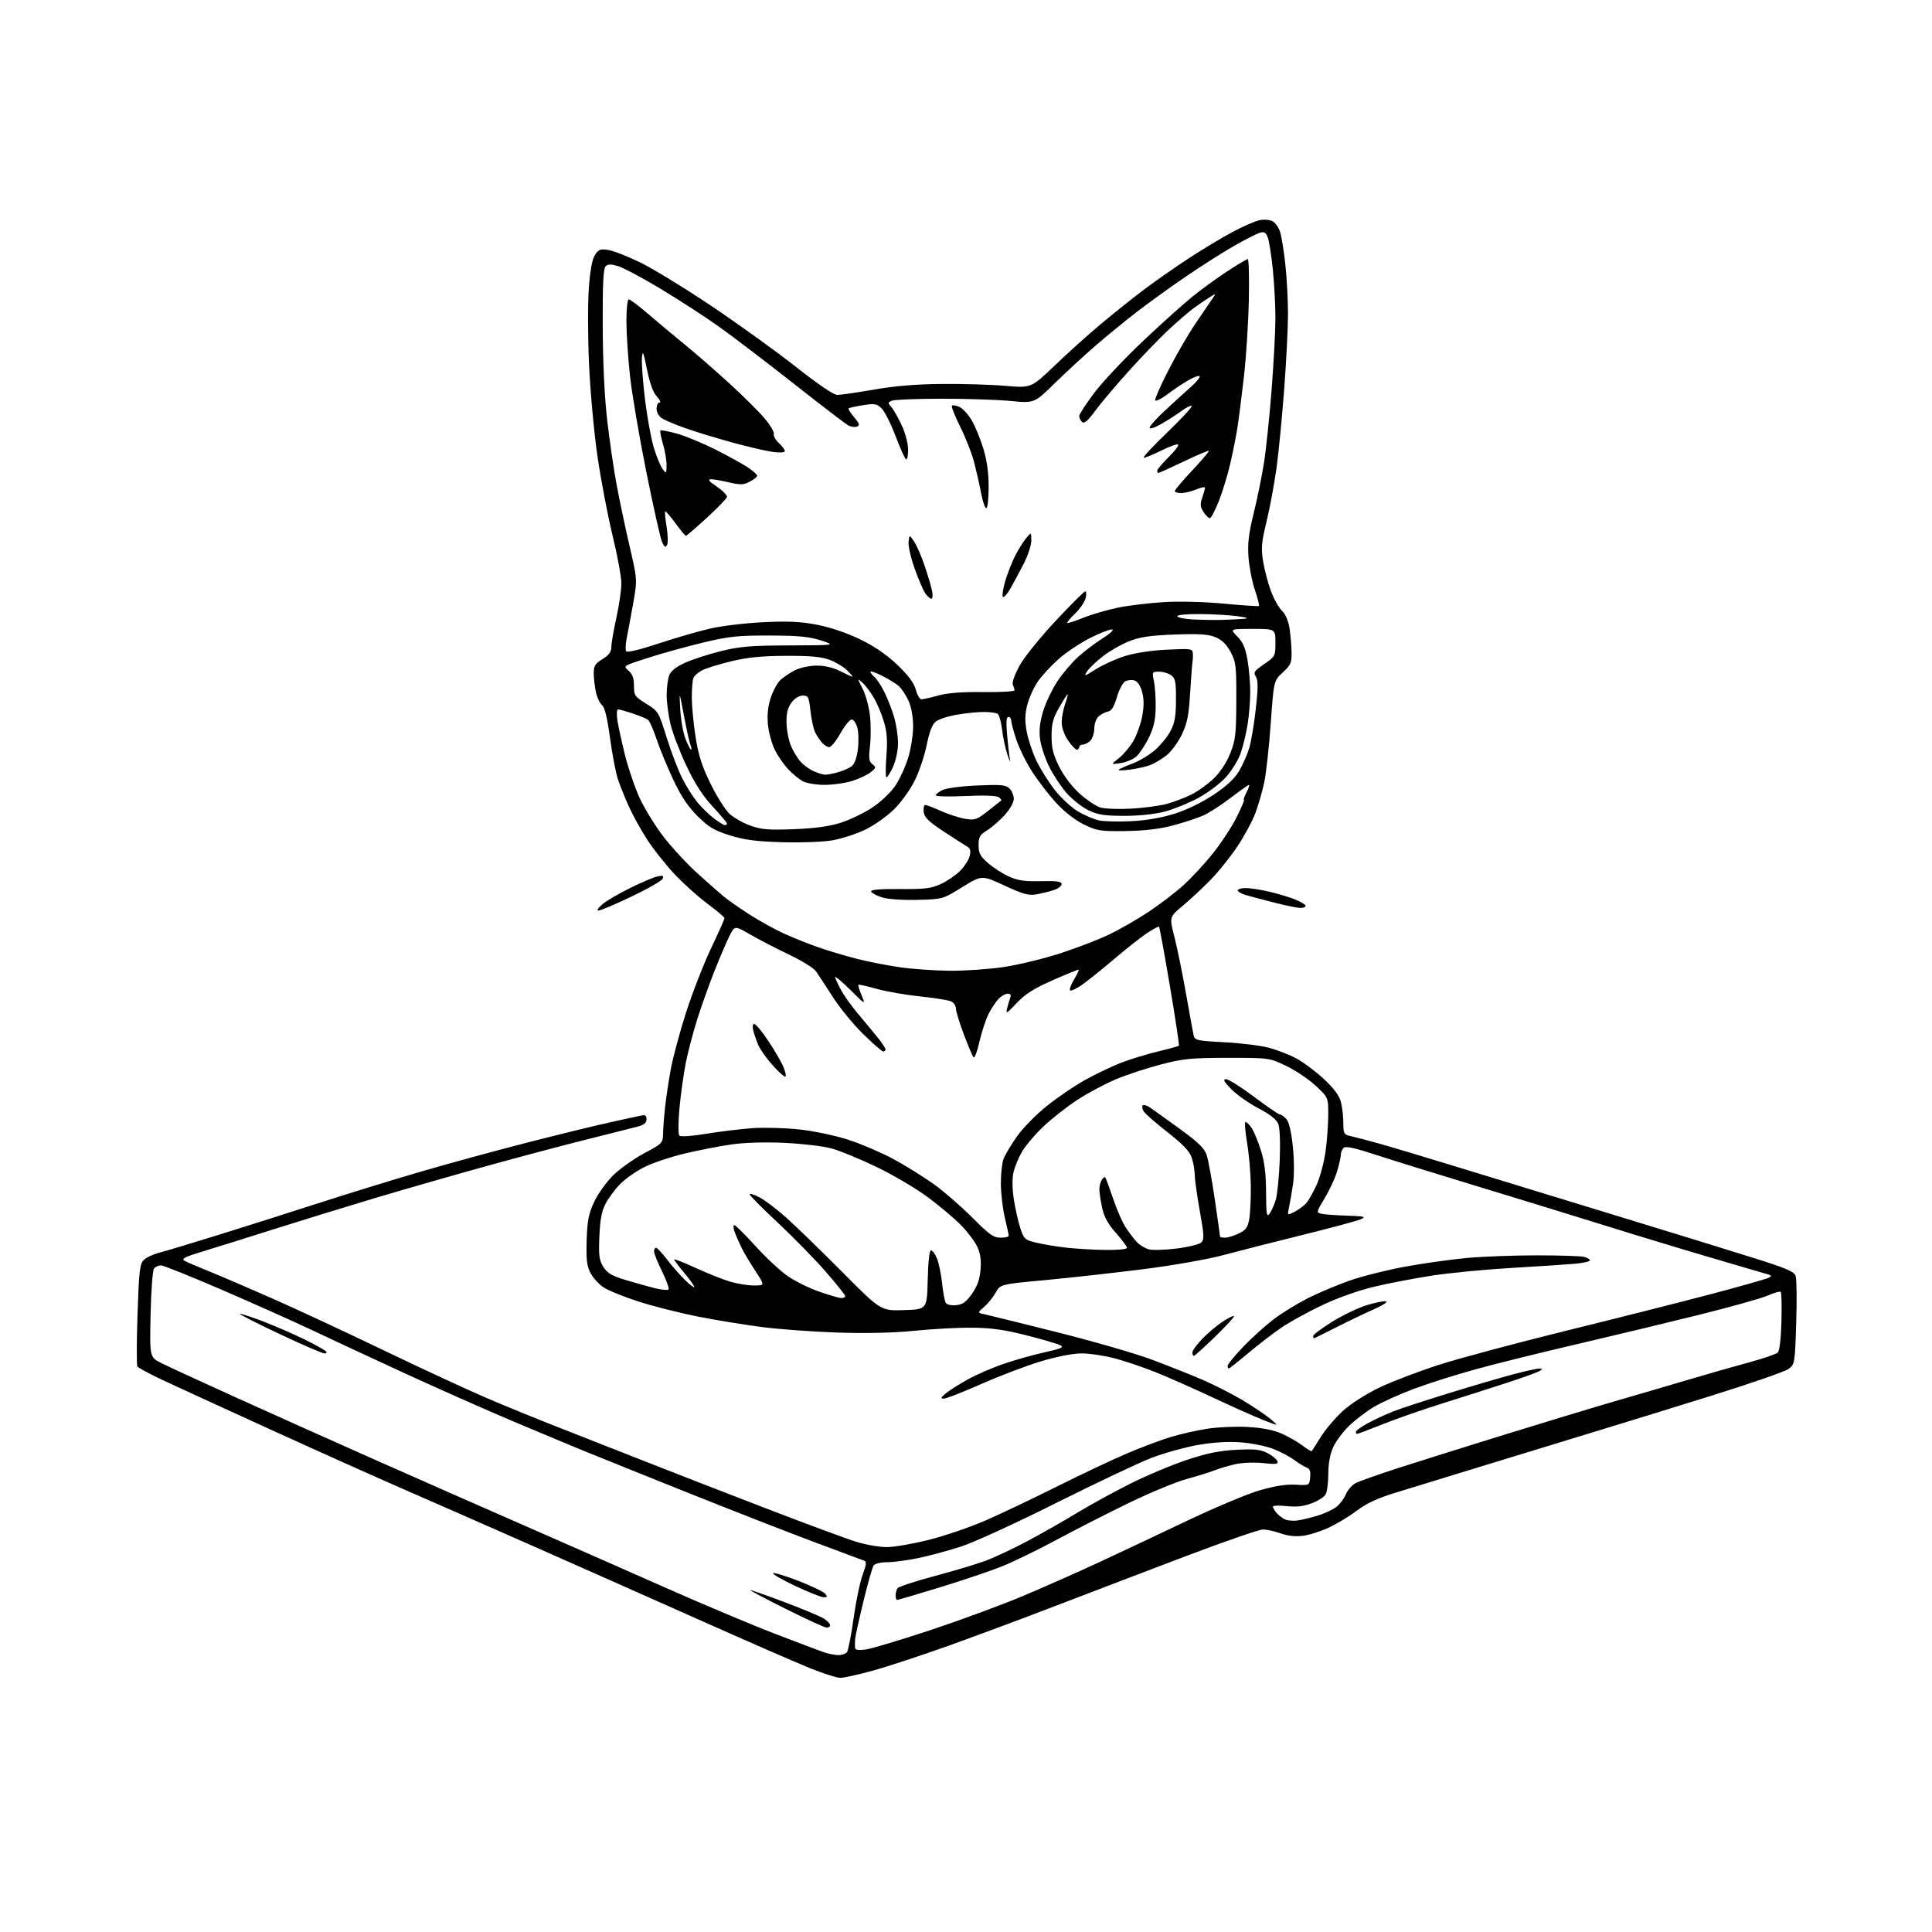 <?xml version="1.0" encoding="UTF-8" standalone="no"?>
<svg 
  version="1.1" 
  xmlns="http://www.w3.org/2000/svg" 
  xmlns:xlink="http://www.w3.org/1999/xlink" 
  xmlns:svg="http://www.w3.org/2000/svg"
  xmlns:rdf="http://www.w3.org/1999/02/22-rdf-syntax-ns#"
  xmlns:cc="http://creativecommons.org/ns#"
  xmlns:dc="http://purl.org/dc/elements/1.1/"
  viewBox="0 0 768 768"
  width="768"
  height="768"
>
<style>svg {background-color: white; }</style>"
<path stroke="none" fill="black" fill-rule="evenodd" d="M334.00,666.97C332.62,666.96 327.23,665.23 322.00,663.13C316.77,661.03 296.30,652.09 276.50,643.26C256.70,634.44 226.78,621.16 210.00,613.75C193.22,606.34 171.06,596.61 160.74,592.12C150.42,587.63 126.80,577.04 108.24,568.58C89.68,560.12 70.16,551.17 64.86,548.69C59.56,546.20 54.95,543.73 54.61,543.18C54.28,542.64 54.30,533.30 54.67,522.43C55.24,505.36 55.57,502.43 57.11,500.89C58.09,499.91 60.83,498.61 63.20,498.01C65.56,497.40 76.28,494.18 87.00,490.84C97.72,487.51 115.35,481.91 126.18,478.41C137.00,474.91 155.01,469.35 166.21,466.06C177.41,462.77 197.13,457.38 210.04,454.08C222.94,450.78 237.78,447.16 243.00,446.03C248.22,444.91 253.51,443.76 254.75,443.47C256.50,443.08 257.00,443.40 257.00,444.94C257.00,446.39 255.99,447.19 253.25,447.91C251.19,448.45 242.07,450.75 233.00,453.01C223.93,455.27 205.93,460.06 193.00,463.64C180.07,467.22 160.50,472.84 149.50,476.13C138.50,479.41 120.50,484.95 109.50,488.43C98.50,491.92 85.47,495.99 80.55,497.48C73.54,499.60 71.96,500.40 73.30,501.15C74.24,501.68 78.72,503.60 83.26,505.44C87.79,507.27 99.15,512.14 108.50,516.27C117.85,520.40 137.88,529.73 153.00,537.00C168.12,544.27 186.57,552.81 194.00,555.97C201.43,559.14 213.57,564.10 221.00,567.00C228.43,569.90 243.95,576.01 255.50,580.56C267.05,585.12 289.35,593.79 305.06,599.82C320.76,605.86 336.67,611.75 340.41,612.90C344.15,614.06 349.59,615.00 352.50,615.00C355.41,615.00 362.96,613.69 369.28,612.10C375.60,610.50 385.66,607.07 391.63,604.47C397.61,601.87 410.43,595.78 420.12,590.93C429.82,586.08 442.42,580.13 448.12,577.71C453.83,575.28 461.65,572.35 465.50,571.20C469.35,570.04 475.88,568.57 480.00,567.93C484.12,567.29 491.35,566.98 496.05,567.24C501.76,567.57 506.21,568.44 509.49,569.89C512.19,571.08 515.91,573.22 517.76,574.63C519.61,576.05 521.26,577.04 521.42,576.85C521.58,576.66 523.27,574.02 525.18,570.99C527.10,567.97 531.07,563.32 534.02,560.67C537.06,557.94 543.32,553.97 548.44,551.52C553.42,549.15 564.02,545.10 572.00,542.54C579.98,539.97 602.92,533.83 623.00,528.88C643.08,523.94 668.95,517.39 680.50,514.34C692.05,511.28 702.17,508.41 703.00,507.96C704.33,507.23 704.33,507.08 703.00,506.65C702.17,506.39 692.73,503.62 682.00,500.49C671.27,497.36 651.25,491.30 637.50,487.01C623.75,482.73 600.35,475.53 585.50,471.03C570.65,466.53 553.26,461.12 546.84,459.03C538.40,456.26 534.89,455.51 534.09,456.31C533.49,456.91 533.00,458.13 533.00,459.02C533.00,459.91 532.34,462.86 531.54,465.57C530.73,468.28 528.51,473.09 526.61,476.25C523.21,481.89 523.19,482.01 525.32,482.50C526.52,482.77 531.10,483.11 535.50,483.25C542.41,483.47 543.16,483.66 541.00,484.65C539.62,485.28 529.27,488.07 518.00,490.85C506.73,493.63 492.51,497.25 486.42,498.89C480.06,500.60 466.43,503.00 454.42,504.53C442.91,505.98 425.44,507.93 415.58,508.85C397.66,510.52 397.66,510.52 395.82,513.82C394.80,515.63 392.74,518.18 391.24,519.48C388.50,521.83 388.50,521.83 391.50,522.48C393.15,522.83 406.10,526.03 420.28,529.59C434.46,533.15 451.34,538.03 457.78,540.44C464.23,542.85 473.29,546.45 477.93,548.45C482.57,550.45 489.77,554.11 493.93,556.59C498.09,559.08 503.07,562.43 505.00,564.04C508.50,566.98 508.50,566.98 502.00,564.40C498.43,562.98 489.43,558.97 482.00,555.48C474.57,552.00 464.45,547.51 459.50,545.52C454.55,543.53 447.15,541.02 443.06,539.95C438.97,538.88 433.09,538.00 429.99,538.00C426.58,538.00 420.23,539.23 413.92,541.11C408.19,542.82 397.51,546.87 390.19,550.11C382.87,553.35 376.12,555.99 375.19,555.97C373.83,555.94 373.98,555.53 375.91,553.92C377.24,552.82 381.17,550.33 384.65,548.38C388.12,546.44 394.69,543.59 399.23,542.06C403.78,540.52 411.07,538.48 415.43,537.53C421.64,536.16 422.98,535.57 421.62,534.81C420.66,534.27 414.62,532.49 408.19,530.85C399.33,528.59 394.08,527.85 386.50,527.78C381.00,527.72 370.71,528.27 363.63,528.99C355.28,529.83 344.56,530.09 333.13,529.72C323.43,529.40 309.88,528.42 303.00,527.54C296.12,526.65 284.65,524.78 277.50,523.37C270.35,521.96 259.73,519.28 253.89,517.40C248.06,515.53 241.76,512.97 239.89,511.73C238.03,510.48 235.69,507.89 234.70,505.98C233.27,503.19 232.97,500.61 233.21,493.00C233.46,485.19 233.99,482.48 236.19,477.76C237.67,474.61 241.04,469.88 243.69,467.26C246.33,464.64 251.88,460.70 256.00,458.49C263.36,454.56 263.50,454.41 263.59,450.49C263.64,448.30 264.00,443.57 264.39,440.00C264.78,436.43 265.79,429.69 266.65,425.03C267.50,420.37 270.23,410.25 272.70,402.53C275.18,394.81 279.63,383.37 282.60,377.10C285.57,370.84 288.00,365.39 288.00,364.99C288.00,364.60 284.93,361.99 281.17,359.20C277.41,356.40 271.50,351.08 268.03,347.37C264.56,343.66 259.71,337.52 257.26,333.74C254.81,329.95 251.55,324.07 250.02,320.68C248.48,317.28 246.52,312.41 245.66,309.86C244.80,307.31 243.38,299.89 242.49,293.36C241.41,285.44 240.37,281.11 239.35,280.33C238.51,279.68 237.42,277.43 236.94,275.33C236.45,273.22 236.04,269.85 236.02,267.83C236.00,264.71 236.52,263.84 239.50,262.00C242.07,260.41 243.01,259.13 243.02,257.17C243.03,255.70 243.93,250.47 245.02,245.55C246.11,240.63 247.00,234.49 247.00,231.91C247.00,229.33 245.43,220.76 243.50,212.86C241.58,204.96 238.89,190.85 237.52,181.50C236.16,172.15 234.64,155.72 234.16,145.00C233.67,134.28 233.63,120.64 234.06,114.69C234.59,107.37 235.39,103.06 236.52,101.33C237.96,99.13 238.70,98.85 241.83,99.36C243.82,99.68 249.52,101.91 254.48,104.32C259.44,106.72 272.27,114.57 283.00,121.77C293.73,128.97 308.80,139.84 316.50,145.92C325.20,152.78 331.39,156.98 332.84,156.99C334.13,156.99 340.65,156.04 347.34,154.88C355.68,153.42 364.21,152.71 374.50,152.63C382.75,152.56 394.09,152.89 399.71,153.38C409.92,154.25 409.92,154.25 419.21,145.35C424.32,140.45 432.55,133.05 437.50,128.90C442.45,124.75 450.10,118.63 454.50,115.31C458.90,111.98 467.00,106.31 472.50,102.72C478.00,99.12 485.88,94.38 490.00,92.19C494.12,89.99 498.94,87.89 500.69,87.53C502.45,87.16 504.77,87.34 505.86,87.93C506.95,88.51 508.31,90.45 508.87,92.24C509.44,94.03 510.38,99.87 510.95,105.21C511.53,110.55 512.00,119.33 512.00,124.71C512.00,130.09 511.33,143.50 510.50,154.50C509.68,165.50 508.31,179.65 507.45,185.93C506.58,192.22 504.81,201.80 503.50,207.20C501.47,215.57 501.26,217.93 502.09,223.06C502.62,226.37 504.00,231.64 505.15,234.79C506.30,237.93 508.28,241.50 509.55,242.73C511.00,244.12 512.15,246.76 512.60,249.73C513.00,252.35 513.37,256.64 513.42,259.26C513.49,263.50 513.10,264.39 509.93,267.30C506.35,270.58 506.35,270.58 505.14,287.54C504.48,296.87 503.32,307.43 502.56,311.00C501.80,314.57 500.20,320.11 499.00,323.30C497.80,326.50 494.57,332.47 491.82,336.57C489.08,340.68 484.28,346.64 481.17,349.82C478.05,353.00 473.10,357.60 470.16,360.05C464.82,364.50 464.82,364.50 466.86,372.50C467.98,376.90 470.05,387.02 471.46,395.00C472.87,402.98 474.23,410.44 474.49,411.60C474.93,413.53 475.85,413.74 486.73,414.31C493.20,414.65 501.17,415.63 504.43,416.50C507.68,417.36 512.61,419.29 515.37,420.78C518.14,422.28 523.00,425.90 526.17,428.84C530.01,432.38 532.30,435.40 532.97,437.84C533.53,439.85 533.99,443.63 533.99,446.23C534.00,450.58 534.22,451.01 536.75,451.57C538.26,451.90 543.33,453.24 548.00,454.53C552.67,455.83 565.95,459.80 577.50,463.35C589.05,466.89 617.17,475.50 640.00,482.47C662.83,489.44 688.61,497.38 697.29,500.12C710.35,504.23 713.21,505.47 713.81,507.30C714.21,508.51 714.31,516.88 714.02,525.90C713.51,541.98 713.45,542.33 710.98,544.17C709.60,545.20 695.65,550.04 679.98,554.92C664.32,559.81 643.85,566.12 634.50,568.95C625.15,571.79 605.80,577.71 591.50,582.10C577.20,586.50 560.85,591.51 555.17,593.24C547.81,595.48 543.36,597.51 539.67,600.30C536.83,602.46 531.88,605.49 528.67,607.03C525.47,608.57 520.74,610.12 518.17,610.47C515.04,610.90 512.06,610.59 509.12,609.55C506.72,608.70 503.53,608.00 502.05,608.00C500.56,608.00 487.00,612.68 471.92,618.40C456.84,624.11 433.70,632.95 420.50,638.02C407.30,643.10 387.73,650.39 377.00,654.23C366.27,658.06 352.77,662.51 347.00,664.10C341.23,665.69 335.38,666.99 334.00,666.97zM333.13,657.92C334.57,657.96 336.17,657.44 336.68,656.75C337.20,656.06 338.39,649.96 339.33,643.19C340.28,636.42 341.91,628.63 342.95,625.88C344.32,622.28 344.52,620.76 343.68,620.46C343.03,620.24 334.08,616.90 323.78,613.04C313.49,609.19 290.54,600.23 272.78,593.12C255.03,586.01 236.68,578.63 232.00,576.71C227.32,574.79 214.82,569.57 204.21,565.10C193.60,560.63 173.80,551.85 160.21,545.59C146.62,539.32 130.10,531.63 123.50,528.50C116.90,525.37 101.20,518.35 88.61,512.90C76.02,507.46 64.94,503.00 63.98,503.00C63.03,503.00 61.79,503.56 61.23,504.25C60.67,504.94 60.06,513.10 59.86,522.50C59.50,539.50 59.50,539.50 64.00,541.78C66.47,543.04 79.97,549.26 94.00,555.61C108.03,561.97 133.22,573.25 150.00,580.69C166.78,588.13 192.65,599.53 207.50,606.02C222.35,612.51 247.19,623.45 262.71,630.33C278.22,637.22 298.47,645.76 307.71,649.31C316.94,652.86 325.85,656.23 327.50,656.80C329.15,657.37 331.68,657.88 333.13,657.92zM344.25,655.68C346.59,655.35 358.18,651.87 370.00,647.95C381.82,644.02 398.25,637.97 406.50,634.49C414.75,631.02 428.25,625.04 436.50,621.21C444.75,617.38 460.54,609.94 471.59,604.67C482.64,599.40 495.69,593.91 500.59,592.48C506.65,590.71 511.26,589.98 515.00,590.19C520.50,590.50 520.50,590.50 520.81,587.24C521.05,584.83 520.66,583.81 519.31,583.32C518.32,582.95 516.06,581.57 514.31,580.25C512.55,578.93 508.79,576.97 505.94,575.89C503.10,574.80 497.33,573.66 493.13,573.35C488.12,572.97 482.30,573.33 476.18,574.40C471.06,575.29 462.73,577.61 457.68,579.56C452.63,581.50 435.56,589.58 419.75,597.50C403.44,605.67 387.00,613.19 381.75,614.87C376.66,616.49 369.03,618.54 364.79,619.41C360.55,620.29 355.10,621.00 352.66,621.00C350.23,621.00 347.83,621.56 347.31,622.25C346.80,622.94 344.96,629.35 343.24,636.50C341.51,643.65 340.02,650.40 339.93,651.50C339.84,652.60 339.82,654.12 339.88,654.89C339.97,655.93 341.04,656.13 344.25,655.68zM328.61,647.00C327.85,647.00 320.54,643.65 312.36,639.57C304.19,635.48 297.82,632.10 298.21,632.07C298.60,632.03 304.83,634.22 312.05,636.94C319.27,639.66 326.26,642.60 327.59,643.47C328.92,644.34 330.00,645.49 330.00,646.02C330.00,646.56 329.38,647.00 328.61,647.00zM356.64,636.00C356.29,636.00 356.01,635.21 356.02,634.25C356.02,633.29 356.36,631.99 356.77,631.36C357.17,630.74 363.78,628.56 371.46,626.52C379.14,624.49 388.36,621.72 391.96,620.36C395.56,619.01 403.10,615.45 408.71,612.45C414.33,609.45 423.11,604.46 428.21,601.35C433.32,598.25 442.78,593.06 449.24,589.82C455.69,586.58 465.82,582.32 471.74,580.35C479.82,577.67 484.74,576.67 491.50,576.32C498.88,575.95 501.12,576.19 503.94,577.68C505.83,578.68 507.58,580.13 507.82,580.89C508.18,582.03 507.15,582.16 502.27,581.61C498.96,581.24 494.08,581.40 491.38,581.98C488.70,582.56 484.93,583.65 483.00,584.41C481.07,585.18 476.00,586.76 471.72,587.93C467.44,589.11 457.09,593.39 448.72,597.45C440.35,601.52 427.44,608.10 420.04,612.08C412.64,616.06 402.94,620.79 398.48,622.59C394.02,624.39 382.92,628.14 373.82,630.93C364.72,633.72 356.99,636.00 356.64,636.00zM327.37,634.93C326.34,634.89 321.27,632.86 316.09,630.42C310.92,627.98 306.96,625.70 307.30,625.37C307.63,625.03 312.17,626.41 317.37,628.42C322.57,630.44 327.37,632.74 328.04,633.54C329.02,634.73 328.90,634.99 327.37,634.93zM516.00,604.38C517.92,604.08 521.61,603.17 524.19,602.36C526.77,601.54 529.98,600.02 531.31,598.97C532.64,597.92 534.30,595.68 535.01,593.99C535.71,592.29 537.46,590.30 538.90,589.55C540.34,588.81 547.81,586.16 555.51,583.67C563.20,581.18 582.55,575.10 598.50,570.17C614.45,565.24 634.02,559.31 642.00,557.00C649.98,554.70 663.03,550.87 671.02,548.50C679.01,546.13 690.03,542.98 695.52,541.50C701.01,540.02 706.03,538.29 706.68,537.66C707.41,536.94 707.97,532.23 708.15,525.30C708.31,519.14 708.18,513.85 707.87,513.54C707.56,513.23 705.24,513.89 702.71,515.01C700.18,516.13 687.40,519.69 674.31,522.93C661.21,526.17 639.48,531.39 626.00,534.53C612.52,537.66 594.98,542.01 587.00,544.20C579.02,546.38 567.78,549.93 562.01,552.10C556.24,554.27 549.10,557.50 546.13,559.27C543.17,561.05 538.75,564.42 536.31,566.77C533.88,569.12 531.02,572.94 529.96,575.27C528.73,577.98 528.04,581.76 528.02,585.82C528.01,589.29 527.56,592.96 527.01,593.98C526.47,594.99 523.99,596.60 521.50,597.55C518.27,598.79 515.42,599.12 511.49,598.71C508.47,598.40 506.00,598.48 506.00,598.88C506.00,599.29 506.56,600.32 507.25,601.18C507.94,602.05 509.40,603.24 510.50,603.84C511.60,604.44 514.08,604.69 516.00,604.38zM539.48,570.00C539.22,570.00 539.00,569.62 539.00,569.16C539.00,568.70 541.14,567.16 543.75,565.74C546.36,564.32 550.87,562.23 553.76,561.09C556.65,559.95 566.55,556.70 575.76,553.87C584.97,551.03 596.49,547.65 601.36,546.36C606.23,545.06 610.96,544.01 611.86,544.02C613.28,544.03 613.30,544.16 612.00,545.00C611.17,545.53 605.10,547.72 598.50,549.86C591.90,552.01 580.42,555.67 573.00,558.00C565.58,560.33 555.10,563.98 549.73,566.12C544.36,568.25 539.74,570.00 539.48,570.00zM488.46,544.00C488.21,544.00 488.00,543.51 488.00,542.91C488.00,542.32 490.81,538.90 494.25,535.31C497.69,531.73 503.20,526.77 506.50,524.29C509.80,521.80 515.88,518.08 520.00,516.00C524.12,513.93 531.50,510.82 536.38,509.10C541.27,507.37 551.17,504.88 558.38,503.55C565.60,502.22 576.67,500.66 583.00,500.07C589.33,499.49 601.92,499.01 611.00,499.02C620.08,499.02 628.51,499.30 629.75,499.63C630.99,499.96 632.00,500.59 632.00,501.04C632.00,501.48 629.19,502.09 625.75,502.39C622.31,502.69 611.08,503.43 600.79,504.02C590.50,504.62 576.33,505.99 569.29,507.07C562.26,508.15 551.78,510.16 546.01,511.55C539.78,513.05 531.39,516.05 525.38,518.92C519.80,521.58 512.60,525.56 509.37,527.76C506.14,529.96 500.22,534.51 496.21,537.88C492.20,541.25 488.71,544.00 488.46,544.00zM474.57,539.00C474.26,539.00 474.00,538.38 474.00,537.62C474.00,536.86 475.78,534.41 477.96,532.16C480.14,529.92 483.74,526.87 485.98,525.40C488.21,523.92 490.25,522.92 490.51,523.18C490.77,523.43 487.41,527.10 483.06,531.32C478.70,535.54 474.88,539.00 474.57,539.00zM128.95,538.00C128.15,538.00 120.18,534.55 111.24,530.34C102.30,526.13 95.16,522.51 95.38,522.29C95.60,522.07 99.89,523.47 104.91,525.41C109.93,527.35 117.29,530.56 121.27,532.55C125.24,534.53 128.93,536.57 129.45,537.08C130.04,537.65 129.85,538.00 128.95,538.00zM522.30,532.00C522.13,532.00 522.00,531.58 522.00,531.07C522.00,530.56 525.38,528.04 529.50,525.46C533.63,522.89 539.80,519.92 543.20,518.86C546.61,517.80 550.10,517.10 550.95,517.30C551.80,517.51 549.58,518.96 546.00,520.53C542.42,522.10 535.70,525.33 531.05,527.70C526.40,530.06 522.46,532.00 522.30,532.00zM359.32,520.79C368.50,520.50 368.50,520.50 368.78,508.75C368.95,501.62 369.46,497.00 370.08,497.00C370.64,497.00 371.71,498.46 372.45,500.25C373.19,502.04 374.12,506.47 374.50,510.10C374.89,513.74 375.54,517.26 375.96,517.93C376.38,518.62 378.17,519.01 380.07,518.82C382.70,518.57 384.06,517.59 386.38,514.29C388.49,511.27 389.46,508.54 389.78,504.67C390.10,500.82 389.72,498.20 388.45,495.54C387.48,493.48 384.60,489.67 382.06,487.06C379.52,484.45 373.63,479.48 368.97,476.01C364.31,472.53 355.10,467.09 348.50,463.91C341.90,460.73 333.80,457.40 330.50,456.51C327.20,455.62 318.83,454.63 311.90,454.31C304.22,453.95 296.03,454.19 290.90,454.91C286.28,455.57 277.90,457.19 272.27,458.53C266.64,459.86 259.36,462.30 256.09,463.96C252.81,465.61 248.48,468.66 246.47,470.73C244.45,472.80 241.86,476.30 240.71,478.50C239.18,481.44 238.53,484.88 238.26,491.50C237.94,499.14 238.18,500.97 239.85,503.63C241.41,506.11 243.22,507.17 248.66,508.81C252.42,509.95 257.65,511.41 260.29,512.07C262.92,512.72 265.37,512.96 265.74,512.60C266.10,512.23 264.96,509.02 263.20,505.45C261.44,501.88 260.00,498.30 260.00,497.48C260.00,496.67 260.36,496.00 260.79,496.00C261.23,496.00 263.22,498.14 265.22,500.75C267.22,503.36 270.46,507.05 272.43,508.95C274.39,510.84 276.00,512.03 276.00,511.58C276.00,511.14 274.20,508.63 272.00,506.00C269.80,503.37 268.00,500.97 268.00,500.66C268.00,500.35 271.84,501.86 276.54,504.02C281.24,506.18 287.40,508.63 290.22,509.47C293.05,510.31 297.32,511.00 299.72,511.00C304.07,511.00 304.07,511.00 300.29,505.25C298.20,502.09 295.72,497.93 294.78,496.00C293.83,494.07 292.60,491.26 292.05,489.75C291.50,488.24 291.43,487.00 291.90,487.00C292.37,487.00 296.16,490.76 300.33,495.35C304.50,499.94 310.29,505.33 313.21,507.33C316.12,509.33 321.75,512.10 325.73,513.48C329.71,514.87 333.65,516.00 334.48,516.00C335.32,516.00 336.00,515.65 336.00,515.21C336.00,514.78 332.48,510.39 328.18,505.45C323.88,500.52 315.33,491.78 309.18,486.03C303.03,480.29 298.00,475.22 298.00,474.77C298.00,474.33 299.72,474.84 301.82,475.91C303.92,476.98 308.76,480.64 312.57,484.04C316.38,487.45 326.39,497.17 334.82,505.65C350.13,521.07 350.13,521.07 359.32,520.79zM439.25,496.87C444.31,496.94 448.00,496.59 448.00,496.03C448.00,495.50 446.02,492.84 443.60,490.11C440.40,486.51 438.90,483.75 438.10,480.03C437.49,477.21 437.01,473.91 437.02,472.70C437.02,471.49 437.45,469.84 437.96,469.03C438.47,468.22 439.10,467.77 439.35,468.03C439.60,468.29 440.97,472.00 442.40,476.27C443.83,480.54 446.08,485.72 447.39,487.77C448.71,489.82 450.75,492.51 451.92,493.74C453.09,494.97 455.27,496.28 456.76,496.65C458.25,497.03 463.22,496.87 467.81,496.30C472.41,495.73 476.79,494.64 477.55,493.88C478.73,492.70 478.65,490.88 476.97,481.58C475.89,475.57 474.97,469.05 474.94,467.08C474.91,465.11 474.35,461.95 473.69,460.06C472.84,457.60 470.09,454.74 464.10,450.06C459.48,446.45 455.22,442.73 454.64,441.80C454.05,440.86 453.88,439.79 454.25,439.41C454.63,439.04 455.96,439.43 457.22,440.30C458.47,441.16 463.77,444.97 469.00,448.76C476.37,454.11 478.76,456.44 479.67,459.15C480.31,461.07 481.77,469.06 482.92,476.90C484.06,484.75 485.00,491.35 485.00,491.58C485.00,491.81 485.88,492.00 486.97,492.00C488.05,492.00 490.49,491.25 492.40,490.34C495.27,488.98 496.00,487.97 496.59,484.59C496.99,482.34 497.27,476.45 497.22,471.50C497.17,466.55 496.50,458.79 495.73,454.25C494.97,449.71 494.69,446.00 495.11,446.00C495.54,446.00 496.60,447.01 497.47,448.25C498.35,449.49 499.99,453.43 501.14,457.00C502.67,461.78 503.23,466.25 503.28,473.88C503.33,482.82 503.52,484.01 504.68,482.43C505.41,481.42 506.51,479.00 507.11,477.05C507.72,475.10 508.43,468.10 508.70,461.50C508.99,454.36 508.77,448.42 508.15,446.83C507.44,445.01 504.94,443.03 500.23,440.55C496.44,438.56 491.59,435.15 489.47,432.96C486.49,429.92 486.01,429.00 487.39,429.00C488.38,429.00 493.38,432.15 498.50,436.00C503.62,439.85 508.24,443.00 508.75,443.00C509.27,443.00 510.43,443.82 511.33,444.82C512.41,446.01 513.30,449.79 513.92,455.75C514.47,461.09 514.51,467.29 514.00,470.69C513.53,473.88 512.82,478.01 512.42,479.85C511.71,483.20 511.71,483.20 514.61,481.70C516.20,480.88 518.27,479.36 519.21,478.33C520.14,477.29 522.02,473.98 523.39,470.97C524.75,467.96 526.35,461.98 526.93,457.68C527.52,453.38 528.00,446.80 528.00,443.06C528.00,436.27 528.00,436.27 522.97,431.57C520.21,428.99 514.92,425.44 511.22,423.68C504.51,420.50 504.48,420.50 488.00,420.51C473.43,420.52 470.33,420.83 461.46,423.15C455.93,424.59 447.93,427.22 443.67,429.00C439.41,430.77 432.49,434.46 428.29,437.20C424.10,439.94 417.99,444.73 414.73,447.84C411.46,450.95 407.66,455.43 406.28,457.78C404.90,460.14 403.37,463.86 402.87,466.07C402.31,468.57 402.37,472.59 403.02,476.79C403.59,480.48 404.75,485.60 405.58,488.16C407.02,492.56 407.38,492.89 411.93,493.98C414.59,494.62 419.85,495.50 423.63,495.94C427.41,496.38 434.44,496.80 439.25,496.87zM397.73,492.00C399.53,492.00 400.99,491.66 400.99,491.25C400.98,490.84 400.28,487.57 399.43,484.00C398.58,480.43 397.87,474.35 397.86,470.50C397.84,466.65 398.33,462.21 398.94,460.63C399.55,459.05 401.93,455.06 404.24,451.77C406.55,448.48 411.89,443.03 416.12,439.65C420.34,436.27 427.11,431.66 431.15,429.41C435.19,427.15 441.49,424.12 445.15,422.66C448.80,421.21 455.49,419.14 460.02,418.05C464.54,416.97 468.42,415.92 468.63,415.70C468.84,415.49 467.24,404.85 465.07,392.06C462.91,379.27 460.96,368.62 460.74,368.40C460.52,368.18 458.35,369.33 455.92,370.95C453.49,372.57 447.45,377.35 442.50,381.56C437.55,385.77 431.80,390.36 429.73,391.75C427.66,393.15 425.69,394.02 425.36,393.69C425.02,393.36 425.73,391.43 426.92,389.42C428.11,387.40 428.95,385.63 428.79,385.48C428.63,385.33 424.00,387.20 418.50,389.64C410.86,393.03 407.46,395.19 404.09,398.79C400.19,402.96 399.76,403.19 400.34,400.84C400.70,399.38 401.27,397.47 401.60,396.59C402.01,395.54 401.67,395.00 400.61,395.00C399.72,395.00 398.12,395.88 397.04,396.96C395.96,398.04 394.15,400.75 393.01,402.98C391.87,405.22 390.22,410.22 389.34,414.10C388.47,417.98 387.42,420.78 387.01,420.32C386.60,419.87 384.86,415.75 383.13,411.16C381.41,406.58 380.00,401.98 380.00,400.95C380.00,399.92 379.21,398.65 378.25,398.13C377.29,397.62 371.77,396.71 366.00,396.12C360.23,395.53 352.36,394.17 348.51,393.09C344.67,392.02 341.38,391.28 341.21,391.46C341.03,391.64 341.60,393.52 342.49,395.64C344.09,399.50 344.09,399.50 338.05,393.53C334.72,390.25 332.00,387.94 332.00,388.40C332.00,388.85 333.00,391.09 334.22,393.36C335.45,395.64 338.48,399.92 340.97,402.87C343.46,405.83 346.96,410.05 348.75,412.26C350.54,414.47 352.00,416.67 352.00,417.14C352.00,417.61 351.60,418.00 351.12,418.00C350.63,418.00 347.05,414.89 343.15,411.08C339.25,407.27 333.81,400.63 331.06,396.33C328.31,392.02 325.31,387.43 324.39,386.13C323.47,384.82 318.62,381.81 313.61,379.44C308.60,377.06 301.70,373.50 298.29,371.52C292.08,367.93 292.08,367.93 290.07,371.85C288.97,374.01 286.31,380.22 284.15,385.64C282.00,391.06 278.88,399.77 277.22,405.00C275.56,410.23 273.49,418.10 272.61,422.50C271.74,426.90 270.61,435.00 270.10,440.50C269.59,446.14 269.56,450.90 270.05,451.41C270.57,451.95 274.85,451.67 280.71,450.70C286.09,449.81 294.35,448.81 299.05,448.47C303.75,448.13 312.23,448.36 317.89,448.99C323.69,449.63 332.19,451.43 337.35,453.11C342.38,454.75 350.32,458.15 355.00,460.66C359.68,463.17 366.88,467.65 371.02,470.60C375.15,473.56 382.11,479.59 386.49,483.99C393.21,490.75 394.96,492.00 397.73,492.00zM312.10,428.00C311.59,428.00 309.27,425.86 306.95,423.25C304.63,420.64 302.15,417.13 301.44,415.44C300.72,413.76 299.83,411.18 299.46,409.69C299.05,408.06 299.19,407.00 299.83,407.00C300.40,407.00 302.91,410.04 305.39,413.75C307.88,417.46 310.61,422.19 311.47,424.25C312.33,426.31 312.61,428.00 312.10,428.00zM377.37,385.89C383.35,385.95 393.03,385.29 398.87,384.43C404.72,383.56 414.90,381.10 421.50,378.95C428.10,376.80 436.82,373.45 440.89,371.49C444.95,369.54 451.93,365.54 456.39,362.60C460.85,359.65 467.17,354.83 470.43,351.89C473.69,348.94 479.00,343.20 482.23,339.13C485.47,335.06 489.67,328.64 491.57,324.86C493.47,321.09 494.78,318.00 494.49,318.00C494.19,318.00 494.65,316.65 495.50,315.00C496.35,313.35 496.80,312.00 496.49,312.00C496.18,312.00 492.91,314.32 489.21,317.16C485.52,319.99 480.60,323.16 478.28,324.19C475.96,325.22 470.56,326.99 466.28,328.13C460.97,329.54 455.01,330.24 447.50,330.35C437.32,330.49 436.08,330.29 430.81,327.71C427.35,326.01 423.07,322.68 419.89,319.21C417.01,316.07 412.75,310.55 410.40,306.94C408.06,303.33 405.22,297.61 404.07,294.22C402.93,290.83 402.00,287.37 402.00,286.53C402.00,285.69 401.48,285.00 400.85,285.00C400.04,285.00 399.89,287.09 400.35,292.25C400.70,296.24 401.21,300.62 401.49,302.00C401.76,303.38 401.30,302.48 400.47,300.00C399.65,297.52 398.68,293.02 398.33,290.00C397.98,286.98 397.20,284.17 396.60,283.77C395.99,283.36 393.51,283.02 391.08,283.02C388.65,283.01 383.81,283.50 380.31,284.11C376.82,284.71 373.05,285.95 371.94,286.86C370.58,287.96 369.42,290.98 368.41,296.00C367.59,300.12 365.50,306.43 363.77,310.00C362.02,313.63 358.39,318.74 355.56,321.56C352.75,324.38 347.61,328.03 344.00,329.78C340.43,331.51 334.47,333.44 330.77,334.07C327.04,334.69 318.13,335.02 310.77,334.79C300.42,334.48 295.86,333.87 290.02,332.03C283.79,330.06 281.64,328.77 277.20,324.34C273.39,320.52 270.65,316.38 267.54,309.75C265.16,304.66 262.20,297.47 260.97,293.76C259.74,290.06 258.24,286.64 257.62,286.16C257.00,285.68 254.28,284.54 251.57,283.64C248.86,282.74 246.22,282.00 245.71,282.00C245.17,282.00 245.05,283.82 245.41,286.25C245.76,288.59 247.12,294.82 248.43,300.11C249.74,305.39 252.39,313.15 254.34,317.35C256.28,321.55 260.57,328.49 263.88,332.77C267.19,337.04 273.18,343.50 277.20,347.13C281.21,350.75 285.85,354.84 287.50,356.22C289.15,357.60 293.75,360.83 297.72,363.39C301.69,365.96 307.99,369.44 311.72,371.14C315.45,372.83 321.65,375.31 325.50,376.64C329.35,377.98 336.07,379.98 340.44,381.10C344.80,382.22 352.45,383.73 357.44,384.46C362.42,385.19 371.39,385.83 377.37,385.89zM237.92,361.96C237.09,361.94 237.76,360.88 239.50,359.43C241.15,358.05 246.10,355.15 250.50,352.99C254.90,350.82 259.74,348.77 261.26,348.41C263.44,347.91 263.90,348.09 263.46,349.25C263.14,350.07 257.59,353.27 251.11,356.36C244.63,359.46 238.69,361.98 237.92,361.96zM516.75,360.91C515.51,360.86 511.12,359.96 507.00,358.91C502.88,357.86 497.81,356.54 495.75,355.96C493.69,355.39 492.00,354.49 492.00,353.96C492.00,353.43 493.46,353.01 495.25,353.01C497.04,353.02 501.26,353.68 504.63,354.48C508.00,355.27 512.62,356.66 514.88,357.57C517.15,358.48 519.00,359.62 519.00,360.11C519.00,360.60 517.99,360.96 516.75,360.91zM364.61,357.71C358.64,357.85 352.89,357.45 350.58,356.72C348.42,356.04 346.50,354.99 346.30,354.40C346.05,353.66 349.66,353.34 357.72,353.41C367.69,353.49 370.19,353.18 374.01,351.41C376.49,350.26 379.93,347.92 381.64,346.20C383.36,344.49 385.08,341.83 385.46,340.29C385.99,338.19 385.73,337.26 384.42,336.50C383.46,335.95 379.27,333.25 375.09,330.50C369.08,326.54 367.43,324.93 367.18,322.75C367.01,321.24 367.29,320.00 367.81,320.00C368.33,320.00 371.18,321.08 374.13,322.41C377.08,323.74 381.40,325.12 383.73,325.50C387.59,326.11 388.37,325.84 392.73,322.37C395.35,320.28 397.71,318.42 397.97,318.23C398.23,318.04 397.78,317.44 396.97,316.88C396.07,316.26 390.99,316.08 383.75,316.43C377.29,316.73 372.00,316.61 372.00,316.15C372.00,315.69 373.24,314.73 374.75,314.01C376.26,313.29 382.48,312.49 388.56,312.23C398.02,311.83 399.86,312.01 401.31,313.45C402.24,314.38 403.00,316.23 403.00,317.57C403.00,318.95 401.45,321.71 399.40,323.98C397.43,326.16 394.28,328.90 392.40,330.06C389.49,331.86 389.00,332.72 389.00,335.98C389.00,339.12 389.65,340.36 392.70,343.04C394.73,344.83 398.45,347.23 400.95,348.38C404.55,350.03 407.22,350.42 413.75,350.27C420.20,350.12 422.00,350.38 422.00,351.46C422.00,352.22 420.54,353.31 418.75,353.87C416.96,354.44 413.86,355.19 411.86,355.54C408.89,356.06 406.60,355.42 399.26,352.01C390.30,347.85 390.30,347.85 382.51,352.65C374.73,357.46 374.73,357.46 364.61,357.71zM315.50,329.62C323.81,329.30 329.54,328.52 334.15,327.07C337.81,325.92 343.51,323.17 346.83,320.96C350.31,318.63 354.17,314.95 355.95,312.26C357.66,309.69 359.94,304.71 361.02,301.19C362.11,297.67 362.99,292.02 362.98,288.64C362.96,284.84 362.26,280.98 361.12,278.50C360.11,276.30 358.40,273.71 357.31,272.75C356.23,271.79 353.24,269.94 350.67,268.64C348.10,267.34 346.00,266.61 346.00,267.01C346.00,267.42 346.71,268.34 347.58,269.06C348.45,269.79 350.20,272.43 351.47,274.94C352.74,277.45 354.50,281.94 355.39,284.93C356.27,287.92 356.99,292.64 356.98,295.43C356.97,298.26 356.10,302.38 355.03,304.75C353.97,307.09 352.78,309.00 352.40,309.00C352.02,309.00 351.99,305.25 352.35,300.66C352.83,294.40 352.59,290.97 351.38,286.91C350.50,283.93 348.70,279.65 347.38,277.40C346.06,275.14 344.03,272.44 342.86,271.40C340.74,269.50 340.74,269.50 342.91,273.80C344.11,276.16 345.41,280.89 345.81,284.30C346.20,287.71 346.22,293.20 345.84,296.50C345.26,301.47 345.43,302.72 346.82,303.80C348.36,304.99 348.29,305.26 346.00,307.05C344.62,308.12 341.28,309.67 338.57,310.50C335.86,311.32 331.00,312.00 327.77,312.00C324.54,312.00 320.69,311.36 319.20,310.59C317.72,309.81 315.09,307.67 313.36,305.84C311.63,304.00 309.22,300.51 308.00,298.07C306.78,295.64 305.55,291.09 305.26,287.96C304.91,284.11 305.28,280.66 306.41,277.28C307.32,274.53 309.06,271.38 310.28,270.26C311.50,269.15 314.07,267.42 316.00,266.44C317.93,265.44 321.74,264.62 324.50,264.59C327.75,264.56 331.05,265.32 333.94,266.77C336.38,268.00 338.58,269.00 338.82,269.00C339.07,269.00 338.15,267.88 336.78,266.51C335.41,265.13 332.31,263.26 329.89,262.34C326.57,261.07 322.32,260.67 312.50,260.71C302.82,260.74 297.26,261.29 290.73,262.86C285.90,264.02 280.67,265.64 279.10,266.45C277.53,267.26 275.96,268.65 275.62,269.54C275.28,270.44 275.00,273.94 275.00,277.33C275.01,280.72 275.68,287.77 276.51,293.00C277.65,300.24 279.06,304.64 282.43,311.50C284.86,316.45 288.21,321.80 289.87,323.39C291.53,324.97 295.28,327.13 298.20,328.17C302.64,329.77 305.44,330.00 315.50,329.62zM288.19,328.00C288.64,328.00 289.00,327.72 289.00,327.38C289.00,327.04 286.44,324.01 283.32,320.63C279.31,316.31 276.21,311.49 272.81,304.30C270.17,298.68 267.33,291.26 266.51,287.80C265.70,284.33 265.02,279.17 265.01,276.32C265.01,273.46 265.45,269.95 266.00,268.51C266.66,266.75 268.72,265.10 272.25,263.49C275.14,262.16 281.55,260.08 286.50,258.85C294.10,256.97 298.36,256.61 313.86,256.56C332.22,256.50 332.22,256.50 326.36,254.59C321.72,253.08 317.47,252.67 306.00,252.63C293.58,252.59 289.85,252.97 280.00,255.31C273.68,256.81 263.80,259.53 258.06,261.36C247.62,264.69 247.62,264.69 249.81,266.57C251.41,267.94 252.00,269.56 252.00,272.57C252.00,276.43 252.32,276.90 256.89,279.74C261.69,282.72 261.83,282.96 264.99,293.11C266.75,298.80 269.57,306.16 271.24,309.47C272.91,312.79 275.75,317.22 277.55,319.33C279.36,321.44 282.31,324.25 284.11,325.58C285.91,326.91 287.75,328.00 288.19,328.00zM449.77,326.43C455.73,326.13 461.87,325.06 466.98,323.45C471.80,321.92 477.89,318.95 482.46,315.90C487.67,312.42 490.81,309.48 492.60,306.42C494.03,303.98 495.83,299.90 496.59,297.36C497.36,294.82 498.53,287.82 499.20,281.81C500.14,273.36 500.14,270.46 499.22,268.98C498.17,267.30 498.56,266.71 502.52,263.99C506.90,260.97 507.00,260.79 507.00,255.45C507.00,250.00 507.00,250.00 497.92,250.00C488.85,250.00 488.85,250.00 491.81,252.97C494.07,255.23 495.05,257.46 495.89,262.30C496.50,265.80 497.00,271.55 496.99,275.08C496.99,278.61 496.51,284.43 495.94,288.00C495.36,291.57 494.13,296.70 493.19,299.39C492.26,302.09 489.64,306.36 487.37,308.89C485.08,311.44 480.12,315.17 476.29,317.23C472.47,319.28 466.46,321.71 462.93,322.64C459.03,323.66 452.72,324.32 446.88,324.31C438.97,324.30 436.43,323.90 432.64,322.07C430.10,320.84 426.21,317.77 424.00,315.26C421.78,312.74 418.62,307.94 416.97,304.58C415.31,301.23 413.71,296.24 413.40,293.49C413.01,290.01 413.42,286.65 414.77,282.40C415.83,279.04 418.39,273.75 420.45,270.64C422.51,267.54 426.29,263.14 428.85,260.86C431.41,258.59 435.72,255.36 438.42,253.67C441.13,251.99 442.82,250.44 442.17,250.22C441.52,250.01 437.69,251.46 433.64,253.46C429.60,255.46 423.85,259.27 420.86,261.94C417.87,264.60 414.13,268.64 412.56,270.92C410.98,273.19 409.11,277.31 408.39,280.08C407.41,283.87 407.34,286.50 408.13,290.80C408.70,293.94 410.46,299.20 412.05,302.50C413.63,305.80 416.95,311.06 419.43,314.19C421.90,317.32 426.04,321.11 428.61,322.62C431.19,324.13 434.92,325.71 436.90,326.13C438.88,326.55 444.67,326.69 449.77,326.43zM449.50,321.46C454.45,321.19 460.82,320.36 463.66,319.60C466.50,318.84 470.96,317.16 473.57,315.86C476.18,314.56 480.21,311.66 482.52,309.42C485.11,306.91 487.63,303.06 489.07,299.42C491.14,294.17 491.41,291.80 491.45,278.50C491.50,264.70 491.32,263.15 489.19,259.17C487.59,256.17 485.76,254.38 483.21,253.31C480.33,252.11 476.81,251.88 467.02,252.23C457.39,252.59 453.23,253.19 449.00,254.84C445.98,256.02 441.29,258.68 438.60,260.74C435.90,262.81 433.01,265.56 432.16,266.85C430.75,269.01 431.02,268.94 435.56,266.06C438.28,264.34 443.43,261.99 447.00,260.85C450.99,259.58 457.46,258.57 463.75,258.26C473.26,257.78 474.01,257.87 474.16,259.62C474.24,260.65 474.20,262.18 474.05,263.00C473.90,263.82 473.47,269.49 473.09,275.58C472.52,284.73 471.92,287.64 469.67,292.23C468.18,295.30 465.42,298.97 463.54,300.40C461.67,301.83 458.87,303.49 457.32,304.10C455.77,304.70 452.12,305.53 449.21,305.93C446.30,306.34 444.28,306.36 444.71,305.97C445.15,305.58 447.62,304.47 450.21,303.51C452.80,302.55 456.76,300.19 459.00,298.27C461.24,296.35 464.05,292.92 465.26,290.64C466.99,287.36 467.45,284.77 467.47,278.17C467.50,271.06 467.22,269.63 465.56,268.42C464.49,267.64 462.33,267.00 460.76,267.00C457.99,267.00 457.93,267.11 458.70,270.75C459.14,272.81 459.45,277.51 459.40,281.19C459.32,286.23 458.65,289.19 456.67,293.24C455.23,296.19 453.02,299.54 451.77,300.67C450.52,301.81 447.70,303.01 445.50,303.34C441.50,303.95 441.50,303.95 444.75,301.40C446.54,300.00 449.13,296.93 450.51,294.58C451.88,292.23 453.48,287.77 454.05,284.68C454.78,280.74 454.77,277.87 454.02,275.09C453.36,272.63 452.21,270.88 451.00,270.50C449.92,270.16 448.24,270.32 447.27,270.87C446.30,271.41 444.81,274.25 443.96,277.17C442.86,280.96 441.85,282.59 440.46,282.85C439.38,283.05 437.71,283.90 436.75,284.76C435.76,285.64 435.00,287.72 435.00,289.58C435.00,291.38 434.29,293.56 433.43,294.43C432.56,295.29 431.21,296.00 430.43,296.00C429.64,296.00 429.00,296.45 429.00,297.00C429.00,297.55 428.57,298.00 428.04,298.00C427.51,298.00 425.93,296.32 424.54,294.27C422.97,291.96 422.02,289.19 422.04,287.02C422.07,285.08 422.69,281.81 423.43,279.75C424.16,277.69 424.60,276.00 424.40,276.00C424.20,276.00 422.69,278.36 421.03,281.25C418.59,285.50 418.02,287.66 418.01,292.59C418.00,297.39 418.65,299.97 421.06,304.80C422.89,308.46 426.14,312.74 429.16,315.46C431.94,317.96 435.63,320.44 437.36,320.98C439.09,321.51 444.55,321.73 449.50,321.46zM328.00,307.96C328.82,307.97 331.10,307.55 333.05,307.00C335.00,306.46 337.43,305.41 338.46,304.66C339.67,303.77 340.56,301.42 341.01,297.90C341.39,294.94 341.30,291.05 340.81,289.26C340.31,287.47 339.30,286.00 338.55,286.00C337.80,286.00 335.79,288.48 334.09,291.50C332.38,294.52 330.38,297.00 329.65,297.00C328.91,297.00 327.62,296.21 326.78,295.25C325.94,294.29 324.72,292.46 324.06,291.19C323.40,289.92 322.56,286.09 322.18,282.69C321.56,277.02 321.30,276.50 319.11,276.50C317.66,276.50 315.90,277.59 314.64,279.28C313.12,281.31 312.59,283.46 312.65,287.28C312.70,290.15 313.49,294.29 314.42,296.49C315.34,298.68 317.09,301.55 318.30,302.86C319.51,304.18 321.85,305.86 323.50,306.59C325.15,307.32 327.18,307.94 328.00,307.96zM274.72,298.00C274.99,298.00 274.89,297.21 274.49,296.25C274.10,295.29 272.92,290.00 271.89,284.50C270.00,274.50 270.00,274.50 270.41,282.00C270.63,286.12 271.58,291.41 272.51,293.75C273.45,296.09 274.44,298.00 274.72,298.00zM366.29,277.99C366.95,277.98 369.98,277.30 373.00,276.47C376.73,275.44 382.51,275.00 391.00,275.11C397.88,275.19 403.42,274.86 403.32,274.38C403.23,273.90 402.89,272.82 402.58,272.00C402.27,271.18 403.51,267.80 405.35,264.50C407.18,261.20 413.59,253.26 419.59,246.85C425.59,240.44 430.89,235.15 431.36,235.10C431.83,235.04 431.92,236.24 431.56,237.75C431.20,239.26 429.32,242.01 427.40,243.86C425.47,245.71 424.07,247.40 424.28,247.61C424.49,247.82 427.33,246.91 430.59,245.59C433.85,244.26 440.04,242.45 444.36,241.56C448.67,240.67 457.02,239.67 462.92,239.33C469.12,238.97 479.20,239.25 486.86,239.99C494.13,240.68 500.25,241.08 500.46,240.87C500.68,240.66 499.94,237.79 498.83,234.49C497.72,231.20 496.58,225.35 496.30,221.50C495.90,216.06 496.36,212.16 498.37,204.00C499.79,198.22 501.63,189.22 502.45,184.00C503.28,178.78 504.64,165.72 505.48,155.00C506.32,144.28 507.00,131.39 507.00,126.36C507.00,121.33 506.53,112.64 505.96,107.06C505.39,101.48 504.49,95.78 503.96,94.39C503.19,92.37 502.55,92.00 500.75,92.54C499.51,92.91 494.90,95.27 490.50,97.78C486.10,100.30 477.55,105.73 471.50,109.86C465.45,113.98 456.68,120.31 452.00,123.91C447.32,127.52 439.90,133.59 435.50,137.39C431.10,141.20 423.82,147.91 419.33,152.30C411.16,160.30 411.16,160.30 401.83,159.40C396.70,158.90 384.40,158.50 374.50,158.50C364.60,158.50 355.65,158.85 354.61,159.27C352.89,159.97 352.86,160.19 354.30,161.77C355.16,162.73 357.01,165.98 358.42,169.00C359.91,172.20 360.98,176.30 360.99,178.81C361.00,181.18 360.61,182.88 360.14,182.59C359.67,182.30 357.81,178.13 356.00,173.34C354.18,168.54 351.72,163.63 350.52,162.43C348.57,160.48 347.77,160.33 343.04,161.08C340.13,161.54 337.56,162.11 337.33,162.33C337.10,162.56 338.10,164.15 339.55,165.87C341.70,168.43 341.90,169.10 340.67,169.57C339.84,169.89 338.29,169.69 337.24,169.13C336.18,168.56 326.37,161.05 315.44,152.44C304.51,143.83 291.05,133.58 285.53,129.66C280.01,125.75 269.65,119.03 262.50,114.74C255.35,110.45 247.80,106.42 245.72,105.80C242.81,104.93 241.65,104.95 240.72,105.88C239.83,106.78 239.52,113.19 239.59,129.80C239.65,144.03 240.31,157.91 241.36,167.00C242.28,174.97 243.96,186.45 245.08,192.50C246.20,198.55 248.52,209.57 250.24,216.99C253.37,230.47 253.37,230.47 251.67,239.99C250.74,245.22 249.60,251.38 249.13,253.68C248.67,255.98 248.57,258.31 248.91,258.86C249.30,259.48 254.13,258.34 261.52,255.89C268.11,253.71 277.32,251.03 282.00,249.93C286.71,248.83 296.30,247.67 303.51,247.33C313.57,246.86 318.44,247.10 325.01,248.39C330.18,249.40 336.82,251.67 342.00,254.19C347.71,256.97 352.55,260.30 356.76,264.33C361.09,268.48 363.33,271.51 364.04,274.16C364.61,276.27 365.62,277.99 366.29,277.99zM486.00,246.42C489.02,246.33 492.85,246.14 494.50,245.99C496.63,245.80 495.91,245.50 492.00,244.96C488.98,244.54 482.34,244.15 477.25,244.10C471.99,244.04 468.00,244.41 468.00,244.95C468.00,245.48 470.81,246.05 474.25,246.24C477.69,246.42 482.98,246.50 486.00,246.42zM370.19,238.00C369.66,238.00 368.55,236.96 367.71,235.69C366.88,234.41 364.99,229.98 363.52,225.83C362.05,221.68 360.99,216.98 361.17,215.39C361.50,212.50 361.50,212.50 363.33,215.20C364.34,216.69 366.21,220.96 367.49,224.70C368.77,228.44 370.11,232.96 370.48,234.75C370.88,236.64 370.75,238.00 370.19,238.00zM401.72,233.84C400.35,236.23 398.96,237.75 398.63,237.22C398.30,236.68 398.75,233.83 399.63,230.87C400.51,227.92 402.25,223.47 403.51,220.99C404.76,218.51 406.72,215.36 407.86,213.99C409.93,211.50 409.93,211.50 409.97,214.78C409.99,216.58 408.69,220.63 407.10,223.78C405.50,226.93 403.08,231.45 401.72,233.84zM265.15,216.69C264.55,217.77 264.09,217.50 263.20,215.54C262.56,214.13 259.74,201.62 256.95,187.74C254.15,173.86 251.22,156.65 250.44,149.50C249.66,142.35 249.02,132.56 249.01,127.75C249.01,122.77 249.42,119.00 249.97,119.00C250.50,119.00 254.21,121.82 258.22,125.26C262.22,128.71 268.65,134.09 272.50,137.21C276.35,140.33 284.14,147.12 289.81,152.29C295.48,157.46 301.92,163.86 304.11,166.51C306.30,169.16 307.88,171.88 307.62,172.56C307.36,173.23 308.24,174.81 309.57,176.07C310.91,177.32 312.00,178.78 312.00,179.31C312.00,179.88 310.06,180.02 307.25,179.65C304.64,179.31 297.32,177.61 291.00,175.87C284.68,174.13 276.35,171.60 272.50,170.23C268.65,168.87 264.49,167.12 263.25,166.35C261.90,165.51 261.00,163.96 261.00,162.48C261.00,161.11 261.53,160.00 262.17,160.00C262.82,160.00 262.34,158.93 261.12,157.62C259.63,156.04 258.32,152.45 257.19,146.87C255.74,139.68 255.46,139.04 255.18,142.36C255.01,144.48 255.57,151.95 256.42,158.96C257.28,165.97 258.87,174.59 259.95,178.12C261.04,181.64 262.61,185.42 263.44,186.51C264.86,188.40 264.94,188.32 264.97,184.91C264.99,182.93 264.34,179.13 263.54,176.46C262.73,173.78 262.28,171.39 262.53,171.13C262.79,170.88 265.73,171.43 269.06,172.36C272.40,173.28 279.22,176.10 284.22,178.61C289.21,181.12 295.04,184.32 297.15,185.72C299.27,187.12 301.00,188.64 301.00,189.11C301.00,189.57 299.67,190.64 298.05,191.47C295.43,192.83 294.39,192.84 288.84,191.54C285.40,190.74 282.35,190.31 282.07,190.59C281.79,190.88 282.05,191.42 282.65,191.80C283.26,192.19 284.93,193.39 286.38,194.49C287.82,195.58 289.00,196.93 289.00,197.49C289.00,198.04 285.43,201.76 281.07,205.75C276.71,209.74 272.93,213.00 272.66,213.00C272.39,213.00 270.50,210.73 268.47,207.95C266.43,205.18 264.60,203.07 264.40,203.26C264.20,203.46 264.47,206.25 264.99,209.45C265.51,212.66 265.59,215.92 265.15,216.69zM480.92,206.00C480.44,206.00 479.31,204.88 478.42,203.52C477.10,201.50 477.00,200.44 477.90,197.87C478.50,196.13 479.00,194.34 479.00,193.90C479.00,193.46 477.44,193.75 475.53,194.55C473.62,195.35 470.92,196.00 469.53,196.00C468.14,196.00 467.00,195.64 467.00,195.19C467.00,194.75 470.13,191.05 473.95,186.98C477.78,182.91 480.74,179.41 480.55,179.21C480.35,179.02 475.87,180.91 470.60,183.43C465.32,185.94 460.78,188.00 460.50,188.00C460.23,188.00 460.00,187.59 460.00,187.10C460.00,186.60 462.05,184.17 464.56,181.70C467.07,179.22 468.76,176.97 468.31,176.69C467.86,176.41 464.86,177.49 461.65,179.09C458.44,180.69 455.29,181.99 454.65,181.98C454.02,181.97 458.18,177.47 463.91,171.98C469.63,166.48 474.05,161.72 473.72,161.39C473.40,161.06 471.64,161.91 469.82,163.26C467.99,164.62 464.36,166.96 461.75,168.46C458.98,170.05 457.00,170.70 457.00,170.01C457.00,169.36 459.81,166.23 463.25,163.05C466.69,159.87 471.30,155.67 473.50,153.71C475.69,151.76 477.21,149.88 476.87,149.54C476.53,149.20 474.51,149.93 472.38,151.16C470.24,152.39 466.48,154.91 464.02,156.76C461.56,158.62 459.39,159.67 459.20,159.11C459.02,158.56 461.36,153.24 464.40,147.30C467.44,141.36 472.20,133.12 474.97,129.00C477.75,124.88 480.80,120.38 481.76,119.00C483.50,116.50 483.50,116.50 480.50,118.38C478.85,119.42 476.04,121.35 474.26,122.67C472.48,124.00 468.24,127.65 464.85,130.79C461.45,133.93 454.39,141.22 449.16,147.00C443.93,152.78 437.77,160.06 435.46,163.18C432.34,167.41 430.97,168.57 430.13,167.73C429.51,167.11 429.00,166.04 429.00,165.36C429.00,164.68 431.71,160.53 435.02,156.13C438.33,151.74 447.06,142.47 454.42,135.52C461.77,128.58 470.65,120.60 474.15,117.79C477.64,114.97 483.82,110.49 487.88,107.83C491.94,105.17 495.60,103.00 496.01,103.00C496.43,103.00 496.62,110.34 496.43,119.32C496.24,128.29 495.37,141.90 494.50,149.57C493.62,157.23 492.46,166.37 491.91,169.89C491.37,173.40 490.05,180.00 488.99,184.56C487.92,189.11 485.87,195.80 484.42,199.42C482.97,203.04 481.40,206.00 480.92,206.00zM392.07,202.00C391.56,202.00 390.65,199.41 390.05,196.25C389.45,193.09 388.21,187.58 387.30,184.02C386.40,180.45 383.89,174.01 381.73,169.70C379.57,165.39 378.07,161.59 378.40,161.27C378.72,160.94 380.08,161.17 381.42,161.78C382.76,162.39 384.97,164.83 386.34,167.19C387.71,169.56 389.76,174.58 390.91,178.36C392.32,182.97 393.00,187.95 393.00,193.61C393.00,198.22 392.58,202.00 392.07,202.00z" />

</svg>